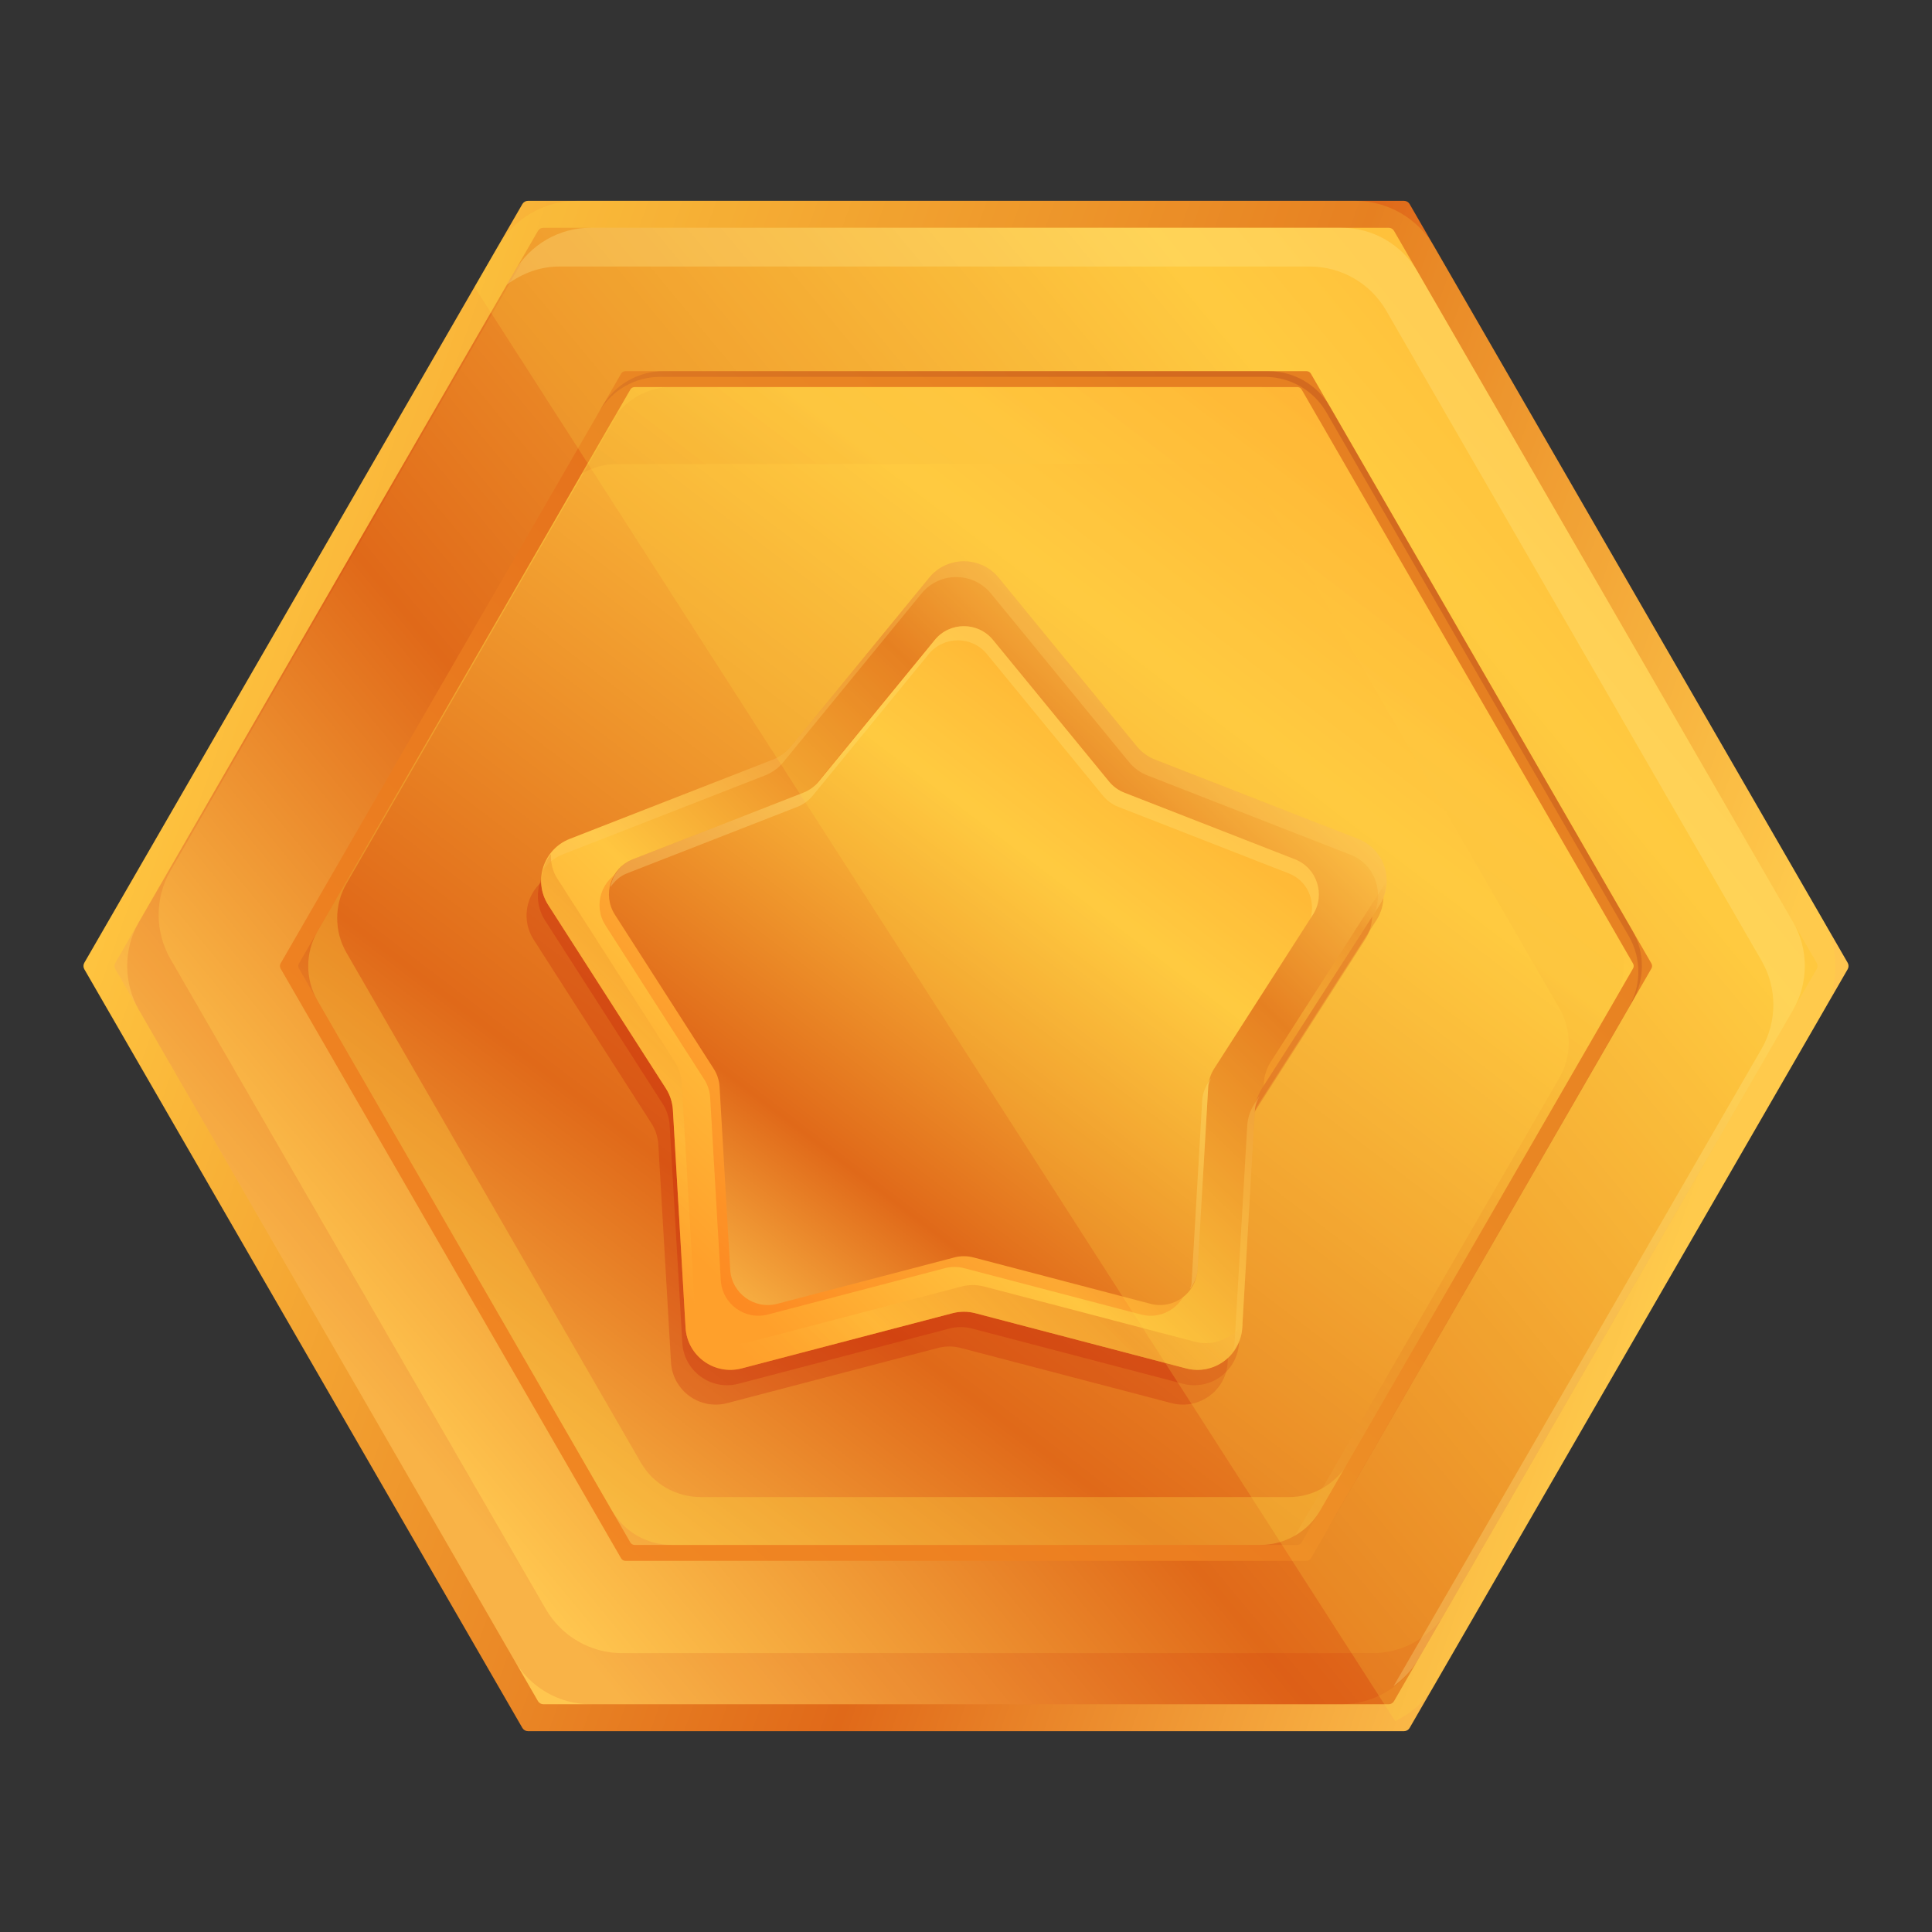 <svg id="Layer_1" enable-background="new 0 0 500 500" viewBox="0 0 500 500" xmlns="http://www.w3.org/2000/svg" xmlns:xlink="http://www.w3.org/1999/xlink"><rect x="0" y="0" width="500" height="500" fill="#333333" stroke="none"/><linearGradient id="lg1"><stop offset="0" stop-color="#ffc64f"/><stop offset=".277" stop-color="#e06919"/><stop offset=".707" stop-color="#ffc640"/><stop offset="1" stop-color="#ffa02b"/></linearGradient><linearGradient id="SVGID_1_" gradientUnits="userSpaceOnUse" x1="437.982" x2="-123.882" xlink:href="#lg1" y1="316.325" y2="118.084"/><linearGradient id="SVGID_2_" gradientUnits="userSpaceOnUse" x1="103.67" x2="483.287" xlink:href="#lg1" y1="371.245" y2="56.704"/><linearGradient id="SVGID_3_" gradientUnits="userSpaceOnUse" x1="345.634" x2="-43.581" y1="142.209" y2="580.901"><stop offset="0" stop-color="#e06919"/><stop offset="1" stop-color="#ffa02b"/></linearGradient><linearGradient id="SVGID_4_" gradientUnits="userSpaceOnUse" x1="351.426" x2="107.655" y1="135.42" y2="410.18"><stop offset="0" stop-color="#941010"/><stop offset="1" stop-color="#ffa02b"/></linearGradient><linearGradient id="SVGID_5_" gradientUnits="userSpaceOnUse" x1="126.323" x2="380.616" xlink:href="#lg1" y1="412.226" y2="78.672"/><linearGradient id="SVGID_6_" gradientUnits="userSpaceOnUse" x1="196.735" x2="370.72" xlink:href="#lg1" y1="319.865" y2="91.651"/><linearGradient id="SVGID_7_" gradientUnits="userSpaceOnUse" x1="329.549" x2="186.287" xlink:href="#lg1" y1="183.281" y2="331.427"/><linearGradient id="SVGID_8_" gradientUnits="userSpaceOnUse" x1="248.921" x2="179.908" xlink:href="#lg1" y1="266.852" y2="338.217"/><linearGradient id="SVGID_9_" gradientUnits="userSpaceOnUse" x1="365.256" x2="325.516" xlink:href="#lg1" y1="231.486" y2="272.58"/><linearGradient id="SVGID_10_" gradientUnits="userSpaceOnUse" x1="181.513" x2="312.676" xlink:href="#lg1" y1="348.273" y2="176.229"/><g><path d="m363.362 51.977h-226.726c-.598 0-1.151.319-1.45.837l-113.361 196.349c-.299.518-.299 1.157 0 1.675l113.362 196.349c.299.518.852.837 1.45.837h226.724c.598 0 1.151-.319 1.45-.837l113.363-196.349c.299-.518.299-1.157 0-1.675l-113.361-196.349c-.299-.518-.852-.837-1.451-.837z" fill="url(#SVGID_1_)"/><path d="m359.375 58.941h-218.751c-.577 0-1.111.308-1.399.808l-109.374 189.443c-.289.5-.289 1.116 0 1.616l109.374 189.443c.289.5.822.808 1.399.808h218.751c.577 0 1.111-.308 1.399-.808l109.375-189.443c.289-.5.289-1.116 0-1.616l-109.375-189.443c-.288-.5-.822-.808-1.399-.808z" fill="url(#SVGID_2_)"/><path d="m355.275 427.832h-194.272c-8.151 0-15.682-4.349-19.757-11.408l-97.136-168.245c-4.076-7.058-4.076-15.754 0-22.813l91.014-157.642c-.686.866-1.456 1.652-2.018 2.625l-97.136 168.244c-4.075 7.058-4.075 15.754 0 22.813l97.137 168.245c4.075 7.058 11.606 11.407 19.757 11.407h194.272c8.151 0 15.682-4.349 19.758-11.407l6.122-10.603c-4.29 5.417-10.713 8.784-17.741 8.784z" fill="#c20000" opacity=".1"/><path d="m464.029 238.593-97.136-168.245c-4.076-7.06-11.607-11.408-19.758-11.408h-194.272c-8.151 0-15.682 4.349-19.757 11.408l-1.916 3.316c3.878-2.893 8.533-4.685 13.533-4.685h194.272c8.151 0 15.682 4.349 19.758 11.408l97.135 168.244c4.076 7.058 4.076 15.755 0 22.813l-95.222 164.93c2.447-1.824 4.649-3.994 6.226-6.724l97.135-168.245c4.078-7.058 4.078-15.754.002-22.812z" fill="#ffeea2" opacity=".3"/><path d="m338.129 96.054h-176.258c-.465 0-.895.248-1.127.651l-88.13 152.644c-.232.403-.232.899 0 1.302l88.13 152.644c.233.403.662.651 1.127.651h176.258c.465 0 .895-.248 1.128-.651l88.128-152.644c.232-.403.232-.899 0-1.302l-88.128-152.644c-.233-.402-.663-.651-1.128-.651z" fill="url(#SVGID_3_)"/><path d="m422.454 240.809-78.268-135.563c-3.283-5.688-9.351-9.191-15.918-9.191h-156.536c-6.567 0-12.635 3.503-15.919 9.191l-.659 1.142c3.329-5.467 9.237-8.852 15.659-8.852h156.535c6.568 0 12.637 3.503 15.921 9.19l78.267 135.564c3.284 5.687 3.284 12.694 0 18.383l-77.606 134.414c.073-.121.185-.209.256-.333l78.268-135.563c3.284-5.687 3.284-12.694 0-18.382z" fill="url(#SVGID_4_)" opacity=".3"/><path d="m335.769 100.179h-171.538c-.453 0-.871.241-1.097.634l-85.767 148.554c-.226.392-.226.875 0 1.267l85.768 148.554c.226.392.645.634 1.097.634h171.537c.453 0 .871-.242 1.098-.634l85.766-148.554c.226-.392.226-.875 0-1.267l-85.766-148.554c-.227-.393-.645-.634-1.098-.634z" fill="url(#SVGID_5_)"/><path d="m333.669 387.434h-152.342c-6.39 0-12.296-3.408-15.493-8.944l-76.171-131.932c-3.195-5.535-3.195-12.355 0-17.89l70.065-121.355c-.463.606-1.005 1.139-1.392 1.81l-76.172 131.933c-3.195 5.533-3.195 12.354 0 17.889l76.172 131.933c3.197 5.535 9.101 8.944 15.493 8.944h152.341c6.392 0 12.298-3.41 15.494-8.944l6.104-10.574c-3.356 4.392-8.484 7.13-14.099 7.13z" fill="#ffdd45" opacity=".3"/><path d="m417.835 241.054-76.172-131.931c-3.195-5.535-9.101-8.946-15.493-8.946h-152.341c-6.39 0-12.298 3.411-15.493 8.946l-7.762 13.445c2.692-1.571 5.786-2.448 9.011-2.448h152.342c6.392 0 12.298 3.411 15.493 8.946l76.172 131.931c3.195 5.536 3.195 12.355 0 17.89l-68.409 118.489c2.645-1.543 4.899-3.756 6.482-6.499l76.172-131.933c3.193-5.534 3.193-12.354-.002-17.89z" fill="url(#SVGID_6_)" opacity=".3"/><path d="m254.672 158.508 35.749 43.632c1.264 1.54 2.901 2.731 4.757 3.456l52.544 20.516c6.826 2.666 9.506 10.911 5.55 17.08l-30.449 47.482c-1.076 1.677-1.701 3.603-1.817 5.592l-3.276 56.312c-.426 7.316-7.441 12.412-14.53 10.555l-54.567-14.286c-1.929-.504-3.953-.504-5.881 0l-54.568 14.286c-7.089 1.857-14.103-3.239-14.528-10.555l-3.276-56.312c-.116-1.989-.741-3.915-1.817-5.592l-30.449-47.482c-3.956-6.169-1.278-14.414 5.549-17.08l52.544-20.516c1.857-.726 3.494-1.916 4.757-3.456l35.751-43.632c4.643-5.669 13.313-5.669 17.957 0z" fill="#ba0000" opacity=".2"/><path d="m257.6 153.489 35.749 43.632c1.262 1.542 2.9 2.732 4.757 3.456l52.543 20.516c6.827 2.666 9.505 10.911 5.55 17.08l-30.45 47.483c-1.075 1.677-1.701 3.603-1.817 5.591l-3.276 56.312c-.425 7.316-7.439 12.412-14.528 10.557l-54.568-14.287c-1.927-.504-3.952-.504-5.879 0l-54.568 14.287c-7.089 1.855-14.103-3.24-14.528-10.557l-3.277-56.312c-.116-1.988-.741-3.914-1.816-5.591l-30.45-47.483c-3.955-6.169-1.276-14.414 5.55-17.08l52.544-20.516c1.855-.724 3.494-1.915 4.757-3.456l35.749-43.632c4.644-5.669 13.313-5.669 17.958 0z" fill="#ba0000" opacity=".2"/><path d="m258.436 149.516 35.749 43.632c1.264 1.54 2.901 2.731 4.758 3.456l52.542 20.516c6.827 2.666 9.506 10.911 5.55 17.08l-30.449 47.482c-1.076 1.677-1.701 3.603-1.817 5.592l-3.276 56.312c-.426 7.316-7.439 12.412-14.528 10.555l-54.568-14.286c-1.929-.504-3.953-.504-5.881 0l-54.568 14.286c-7.089 1.857-14.103-3.239-14.528-10.555l-3.276-56.312c-.116-1.989-.741-3.915-1.817-5.592l-30.448-47.482c-3.956-6.169-1.276-14.414 5.549-17.08l52.543-20.516c1.857-.726 3.494-1.916 4.757-3.456l35.751-43.632c4.643-5.669 13.313-5.669 17.957 0z" fill="url(#SVGID_7_)"/><g fill="#ffd069" opacity=".3"><path d="m324.599 285.759c-1.074 1.677-1.701 3.603-1.816 5.592l-3.277 56.312c-.048.826-.449 1.494-.655 2.255 1.41-1.788 2.498-3.847 2.643-6.332l3.276-56.312c.075-1.283.69-2.428 1.173-3.61z"/><path d="m351.487 217.12-52.545-20.516c-1.855-.726-3.494-1.916-4.757-3.458l-35.749-43.632c-4.644-5.667-13.314-5.667-17.959 0l-35.748 43.632c-1.264 1.542-2.902 2.732-4.758 3.458l-52.543 20.516c-3.695 1.443-6.029 4.548-6.899 8.046 1.245-1.674 2.793-3.14 4.912-3.969l52.544-20.518c1.857-.724 3.494-1.915 4.758-3.455l35.748-43.632c4.645-5.669 13.316-5.669 17.959 0l35.749 43.632c1.262 1.54 2.901 2.731 4.757 3.455l52.545 20.518c6.046 2.361 8.545 9.049 6.352 14.846l1.183-1.845c3.956-6.167 1.276-14.412-5.549-17.078z"/></g><g opacity=".4"><path d="m309.266 347.241-54.568-14.287c-1.927-.504-3.952-.504-5.88 0l-54.568 14.287c-7.089 1.855-14.102-3.242-14.528-10.557l-3.275-56.312c-.116-1.989-.741-3.915-1.817-5.592l-30.449-47.482c-1.265-1.972-1.635-4.133-1.624-6.279-2.807 3.722-3.42 8.902-.678 13.179l30.45 47.483c1.076 1.677 1.701 3.603 1.817 5.592l3.276 56.312c.425 7.315 7.439 12.412 14.528 10.555l54.568-14.286c1.927-.504 3.953-.504 5.879 0l54.568 14.286c7.089 1.857 14.103-3.24 14.53-10.555l.059-1.021c-2.679 3.791-7.393 5.958-12.288 4.677z" fill="url(#SVGID_8_)"/><path d="m328.887 274.78c-1.074 1.677-1.701 3.603-1.817 5.592l-.035.611 30.001-46.786c1.19-1.855 1.605-3.88 1.66-5.903z" fill="url(#SVGID_9_)"/></g><path d="m254.558 168.396 30.014 36.633c1.06 1.293 2.435 2.293 3.994 2.901l44.113 17.225c5.731 2.238 7.982 9.16 4.659 14.339l-25.564 39.866c-.904 1.408-1.429 3.024-1.526 4.695l-2.749 47.279c-.357 6.142-6.246 10.42-12.199 8.861l-45.812-11.995c-1.619-.423-3.319-.423-4.937 0l-45.813 11.994c-5.952 1.559-11.842-2.719-12.199-8.861l-2.75-47.279c-.097-1.67-.623-3.287-1.525-4.695l-25.565-39.866c-3.321-5.179-1.072-12.101 4.659-14.339l44.115-17.225c1.559-.609 2.934-1.608 3.994-2.901l30.014-36.633c3.899-4.758 11.177-4.758 15.077.001z" fill="#f53700" opacity=".2"/><path d="m256.996 165.618 30.014 36.633c1.06 1.293 2.435 2.293 3.994 2.902l44.113 17.225c5.731 2.238 7.981 9.16 4.659 14.339l-25.564 39.866c-.904 1.408-1.429 3.024-1.526 4.695l-2.749 47.277c-.357 6.143-6.246 10.421-12.199 8.862l-45.813-11.994c-1.619-.424-3.319-.424-4.937 0l-45.813 11.994c-5.953 1.559-11.842-2.719-12.199-8.862l-2.75-47.277c-.097-1.67-.623-3.287-1.525-4.695l-25.565-39.866c-3.321-5.179-1.072-12.101 4.659-14.339l44.115-17.225c1.559-.609 2.934-1.608 3.994-2.902l30.014-36.633c3.9-4.758 11.178-4.758 15.078 0z" fill="url(#SVGID_10_)"/><g fill="#ffe98b" opacity=".3"><path d="m312.644 280.243c-.902 1.406-1.427 3.024-1.525 4.695l-2.75 47.279c-.03.503-.299.899-.401 1.377 1.052-1.447 1.855-3.088 1.97-5.038l2.75-47.277c.045-.795.491-1.481.726-2.235z"/><path d="m335.117 222.378-44.113-17.225c-1.559-.609-2.934-1.608-3.994-2.903l-30.014-36.632c-3.9-4.759-11.178-4.759-15.078 0l-30.014 36.632c-1.062 1.295-2.436 2.294-3.994 2.903l-44.115 17.225c-3.271 1.276-5.227 4.109-5.841 7.243 1.057-1.515 2.392-2.849 4.272-3.583l44.115-17.225c1.559-.608 2.934-1.608 3.994-2.903l30.014-36.632c3.898-4.758 11.179-4.758 15.078 0l30.014 36.632c1.06 1.295 2.436 2.294 3.994 2.903l44.115 17.225c4.767 1.862 6.907 6.931 5.652 11.576l.576-.897c3.321-5.179 1.072-12.101-4.661-14.339z"/></g><path d="m471.832 238.177-100.677-174.379c-4.224-7.315-12.029-11.822-20.478-11.822h-201.355c-8.447 0-16.254 4.507-20.478 11.822l-6.047 10.476 238.285 371.171c4.121-2.036 7.696-5.128 10.072-9.244l100.678-174.38c4.223-7.314 4.223-16.328 0-23.644z" fill="#ffdd45" opacity=".2"/></g></svg>